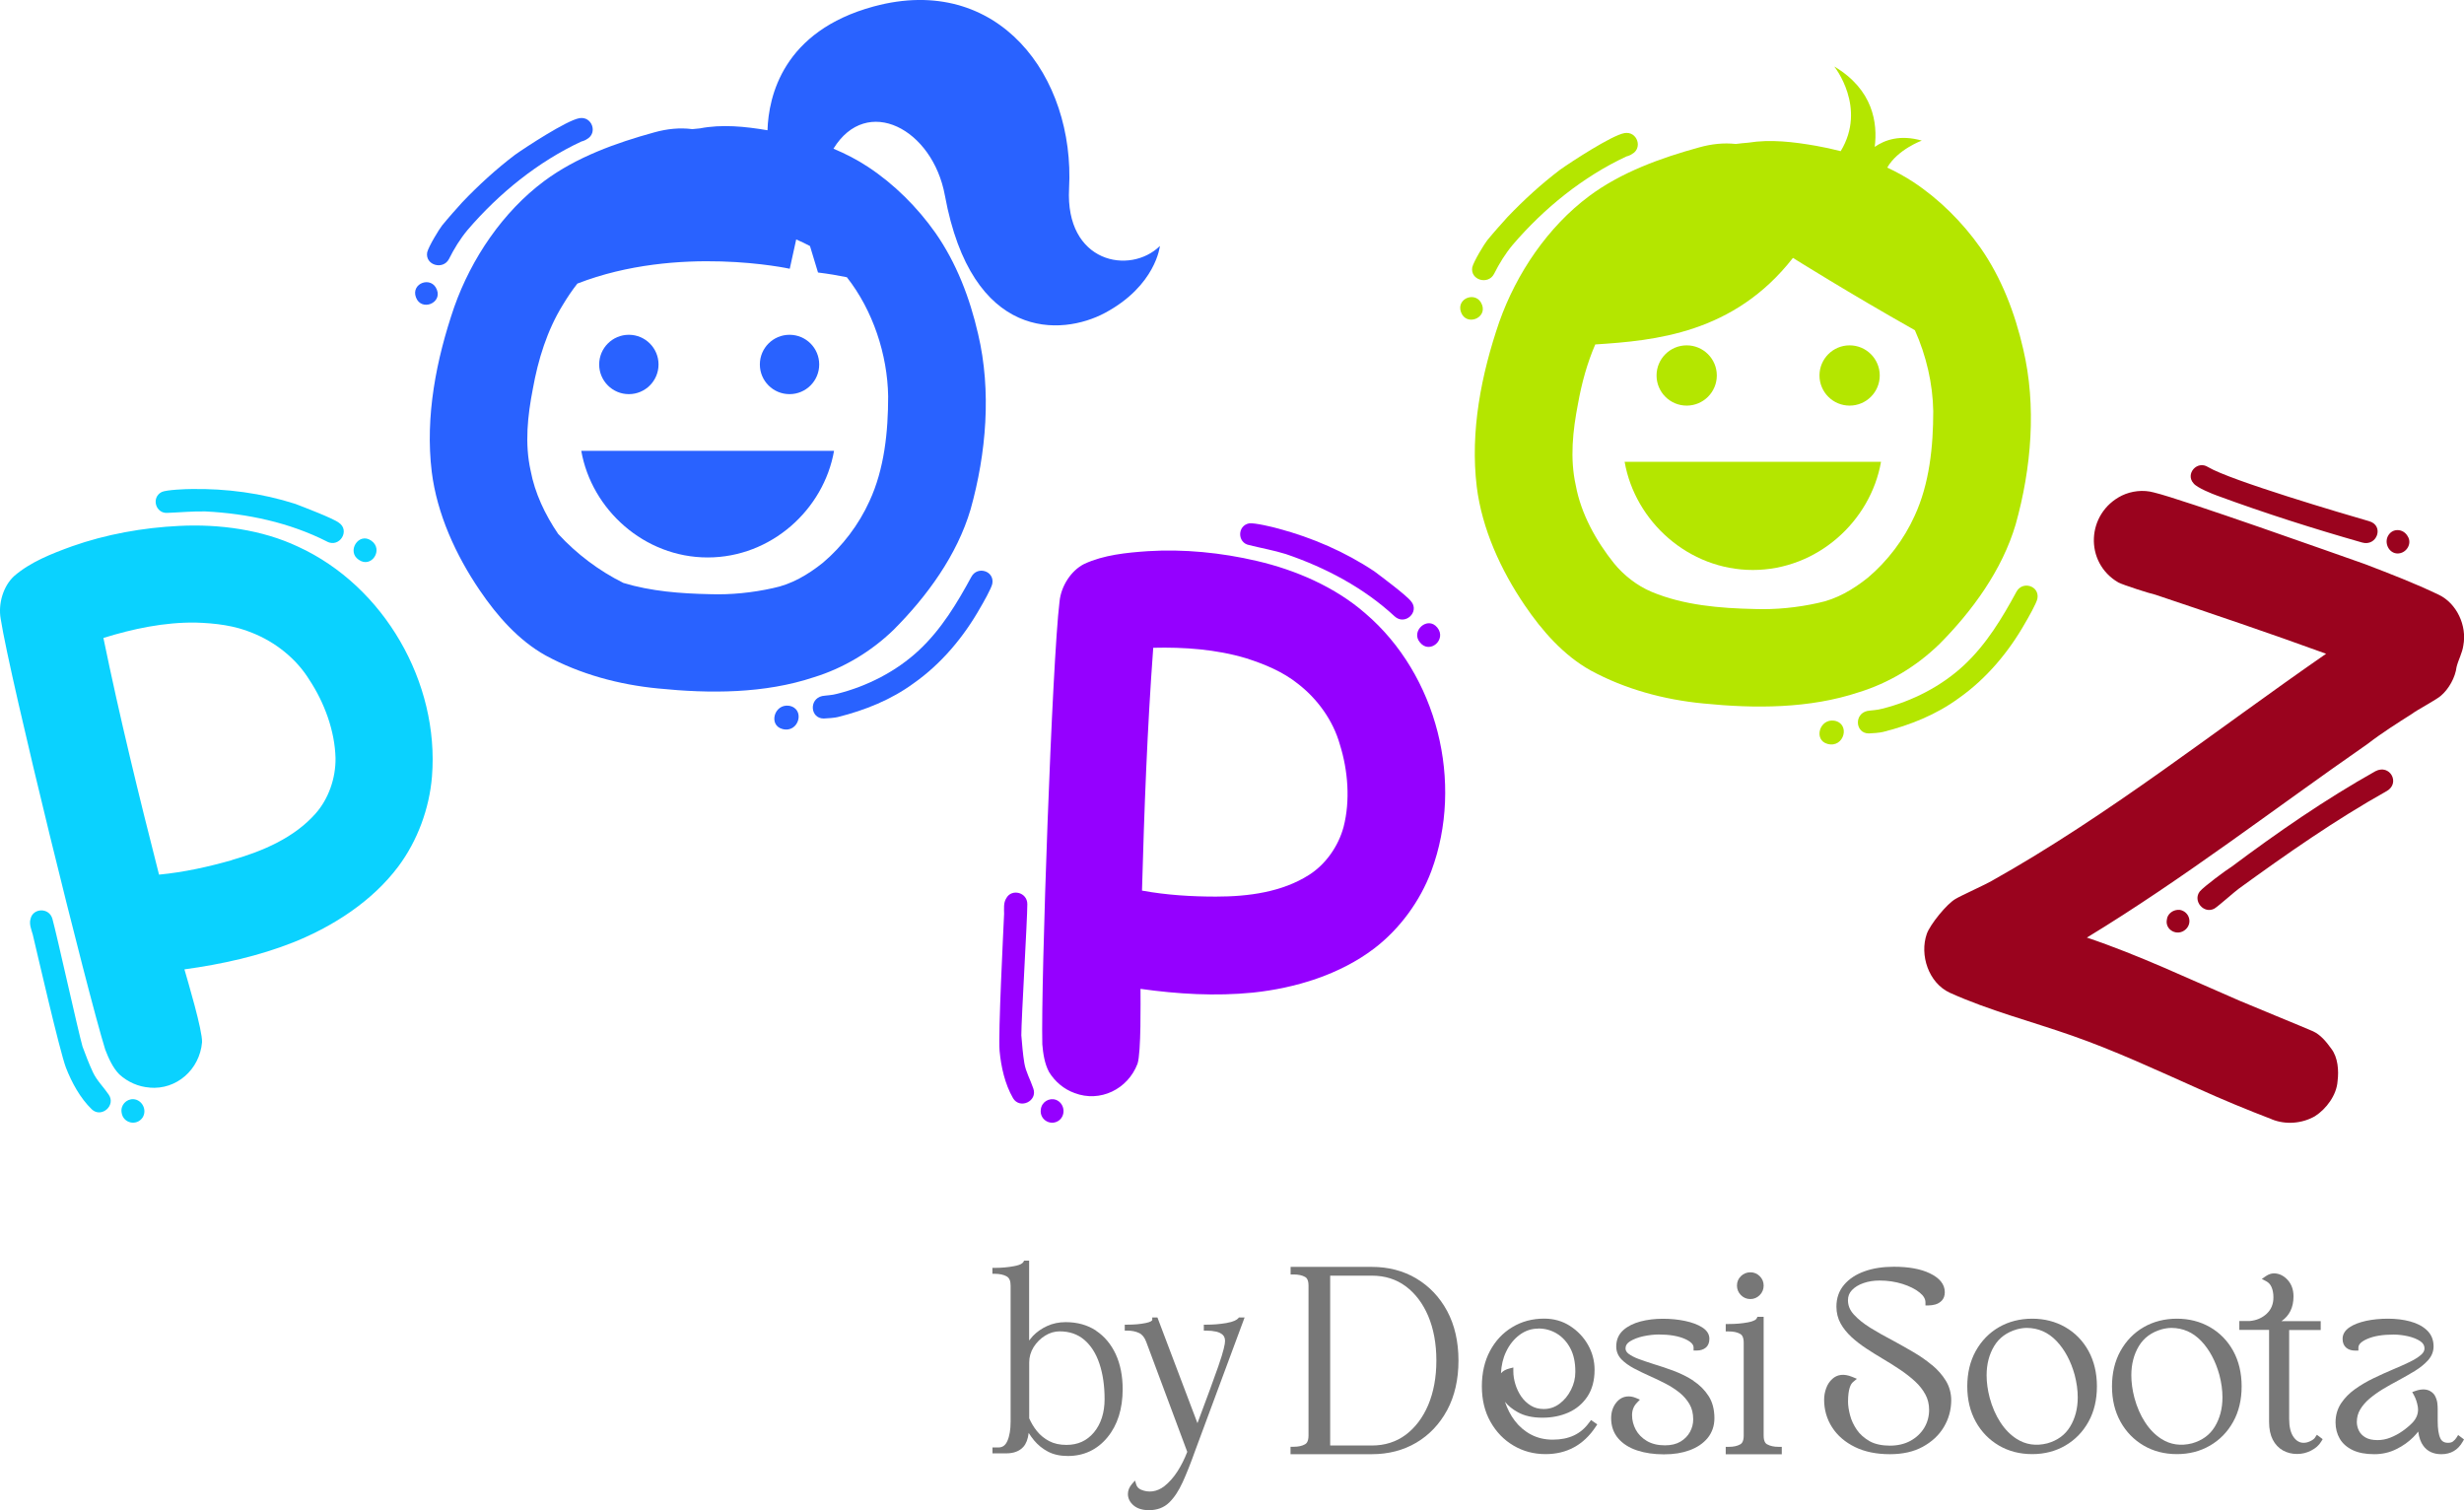 <svg viewBox="0 0 328.78 201.49" xmlns="http://www.w3.org/2000/svg" id="uuid-1798c794-c115-41d6-a58c-ff42ebd4463f"><defs><style>.uuid-c1271046-458a-4a47-96b5-4cacc2390621{fill:#9a031e;}.uuid-c1271046-458a-4a47-96b5-4cacc2390621,.uuid-7bd55441-a998-49ec-bec6-b5b332fd41b6,.uuid-d71fcf13-ae9b-4664-903e-ea39a8375007,.uuid-a0b7a954-0b47-41fd-bb24-8d5ce725a86a,.uuid-5397fe71-b499-4231-aa61-49c722c3e676,.uuid-1e64dd82-8c93-4945-aa59-1a12f796b96d,.uuid-76d92dc1-3cb8-4e14-b775-152d02da4e23{stroke-width:0px;}.uuid-7bd55441-a998-49ec-bec6-b5b332fd41b6{fill:#2962ff;}.uuid-d71fcf13-ae9b-4664-903e-ea39a8375007{fill:#9500ff;}.uuid-a0b7a954-0b47-41fd-bb24-8d5ce725a86a{fill:none;}.uuid-5397fe71-b499-4231-aa61-49c722c3e676{fill:#b4e600;}.uuid-1e64dd82-8c93-4945-aa59-1a12f796b96d{fill:#0ad2ff;}.uuid-76d92dc1-3cb8-4e14-b775-152d02da4e23{fill:#777;}</style></defs><g id="uuid-ab36806d-7f83-4ac2-9558-586fda777a60"><path d="M188.98,170.58c-1.73-1.02-3.72-1.54-5.91-1.54h-10.86v1.01h.41c.63,0,1.14.11,1.52.33.11.06.46.26.46,1.15v20.02c0,.89-.35,1.09-.47,1.16-.38.22-.89.33-1.52.33h-.41v.99h10.86c2.19,0,4.18-.51,5.91-1.53,1.73-1.02,3.12-2.48,4.13-4.35,1-1.86,1.51-4.09,1.51-6.61s-.51-4.75-1.51-6.61c-1-1.86-2.39-3.32-4.13-4.35ZM177.49,170.21h5.58c1.71,0,3.22.47,4.49,1.41,1.28.95,2.29,2.28,3.01,3.97.72,1.71,1.09,3.7,1.09,5.94s-.37,4.23-1.09,5.94c-.72,1.69-1.73,3.02-3.01,3.98-1.27.94-2.78,1.42-4.49,1.42h-5.58v-22.65Z" class="uuid-76d92dc1-3cb8-4e14-b775-152d02da4e23"></path><path d="M212.05,189.8c-1.1,1.54-2.69,2.29-4.86,2.29-1.08,0-2.05-.23-2.9-.68-.85-.45-1.58-1.07-2.17-1.85-.56-.73-.99-1.58-1.31-2.52.44.54,1.01,1,1.72,1.39.88.49,1.98.73,3.27.73s2.44-.23,3.48-.69c1.06-.47,1.91-1.19,2.54-2.14.63-.95.95-2.15.95-3.56,0-1.19-.3-2.32-.89-3.35-.59-1.03-1.4-1.87-2.4-2.51-1.01-.65-2.17-.97-3.44-.97-1.57,0-3,.38-4.25,1.14-1.26.75-2.26,1.83-2.98,3.18-.72,1.35-1.08,2.94-1.08,4.72s.38,3.36,1.14,4.71c.76,1.36,1.79,2.43,3.08,3.19,1.28.76,2.72,1.14,4.28,1.14,2.83,0,5.08-1.22,6.68-3.64l.22-.33-.83-.58-.24.33ZM205.28,177.26c.89,0,1.72.23,2.46.68.74.45,1.34,1.11,1.79,1.95.45.85.67,1.89.67,3.07v.13c0,.8-.19,1.59-.57,2.34-.38.76-.89,1.39-1.54,1.87-.63.47-1.32.7-2.11.7-.66,0-1.22-.15-1.71-.45-.51-.31-.94-.72-1.28-1.21-.35-.51-.61-1.06-.79-1.65-.18-.59-.27-1.17-.27-1.71v-.52l-.51.13c-.49.12-.88.34-1.14.64.05-1.05.27-2.01.68-2.86.45-.96,1.07-1.72,1.83-2.28.76-.55,1.57-.82,2.48-.82Z" class="uuid-76d92dc1-3cb8-4e14-b775-152d02da4e23"></path><path d="M225.97,184.23c-.79-.51-1.66-.95-2.59-1.3-.91-.34-1.82-.65-2.69-.91-.74-.23-1.42-.47-2.03-.69-.58-.21-1.04-.46-1.37-.71-.27-.21-.39-.44-.39-.71,0-.38.19-.68.6-.94.49-.3,1.09-.53,1.79-.68.72-.15,1.42-.23,2.05-.23,1.43,0,2.6.2,3.48.59.77.34,1.16.73,1.16,1.14v.41h.41c.5,0,.91-.13,1.21-.38.33-.27.49-.67.49-1.19,0-.61-.33-1.13-.99-1.54-.57-.36-1.33-.64-2.26-.84-.91-.19-1.91-.29-2.97-.29s-2.06.12-2.97.36c-.94.25-1.72.64-2.3,1.16-.62.56-.94,1.29-.94,2.18,0,.66.24,1.24.7,1.72.42.43.97.83,1.64,1.19.64.34,1.34.68,2.08,1.01.73.32,1.45.67,2.15,1.03.68.35,1.31.76,1.88,1.21.54.44.99.96,1.33,1.54.33.57.49,1.25.49,2.03,0,.58-.14,1.14-.43,1.67-.28.52-.71.96-1.26,1.29-.55.33-1.25.5-2.08.5-.95,0-1.76-.2-2.41-.58-.65-.39-1.15-.89-1.48-1.5-.33-.62-.5-1.27-.5-1.94s.21-1.2.64-1.65l.41-.43-.55-.23c-.32-.13-.64-.2-.95-.2-.68,0-1.25.29-1.7.88-.42.55-.64,1.23-.64,2.03,0,1.06.32,1.97.95,2.7.61.71,1.46,1.25,2.52,1.6,1.03.34,2.23.52,3.57.52s2.42-.18,3.41-.54c1.02-.37,1.83-.92,2.42-1.63.6-.74.91-1.63.91-2.65,0-1.16-.26-2.17-.79-2.98-.51-.79-1.18-1.46-1.99-1.99Z" class="uuid-76d92dc1-3cb8-4e14-b775-152d02da4e23"></path><path d="M233.56,173.33c.48,0,.9-.18,1.25-.53.35-.35.52-.78.52-1.27s-.18-.92-.53-1.26c-.35-.34-.77-.51-1.24-.51s-.91.17-1.26.51c-.35.34-.53.77-.53,1.26s.18.92.52,1.27c.35.35.77.53,1.26.53Z" class="uuid-76d92dc1-3cb8-4e14-b775-152d02da4e23"></path><path d="M235.8,192.72c-.12-.07-.47-.27-.47-1.16v-15.86h-.83l-.11.23c-.05.1-.26.34-1.17.51-.78.15-1.63.22-2.54.22h-.41v.99h.41c.63,0,1.14.11,1.52.33.11.07.47.27.47,1.16v12.42c0,.89-.35,1.09-.47,1.16-.38.22-.89.33-1.52.33h-.41v.99h7.48v-.99h-.41c-.63,0-1.14-.11-1.53-.33Z" class="uuid-76d92dc1-3cb8-4e14-b775-152d02da4e23"></path><path d="M257.79,182.14c-.74-.62-1.57-1.2-2.48-1.73-.88-.52-1.8-1.03-2.73-1.54-1.07-.55-2.08-1.13-3.01-1.7-.9-.56-1.65-1.16-2.21-1.78-.53-.58-.78-1.2-.78-1.91,0-.52.17-.96.53-1.34.38-.4.9-.72,1.54-.94.66-.23,1.38-.34,2.15-.34,1.07,0,2.09.15,3.05.45.94.3,1.71.68,2.29,1.15.52.42.78.85.78,1.31v.41h.41c.28,0,.58-.04.88-.12.34-.09.63-.26.88-.51.27-.28.41-.66.41-1.14,0-1.03-.67-1.88-1.99-2.51-1.22-.59-2.83-.88-4.8-.88-1.47,0-2.79.2-3.92.61-1.16.41-2.07,1.02-2.73,1.8-.68.8-1.02,1.78-1.02,2.91,0,.82.19,1.58.56,2.25.36.65.85,1.25,1.45,1.81.58.53,1.25,1.05,1.98,1.53.71.47,1.47.94,2.26,1.41.77.45,1.53.93,2.27,1.43.73.49,1.39,1.01,1.98,1.55.57.53,1.03,1.11,1.37,1.74.33.6.5,1.3.5,2.05,0,.87-.22,1.68-.65,2.4-.44.72-1.05,1.3-1.83,1.73-.78.43-1.71.65-2.76.65s-2.01-.2-2.71-.6c-.71-.41-1.29-.92-1.7-1.52-.42-.62-.73-1.27-.9-1.94-.18-.68-.27-1.29-.27-1.8,0-1.71.36-2.37.66-2.62l.52-.44-.63-.26c-1.12-.46-2-.31-2.64.27-.37.33-.65.75-.83,1.26-.18.49-.27,1-.27,1.51,0,1.36.36,2.6,1.07,3.7.71,1.1,1.73,1.98,3.04,2.62,1.3.64,2.87.96,4.67.96,1.71,0,3.18-.33,4.38-.99,1.21-.66,2.15-1.53,2.8-2.61.65-1.08.99-2.28,1-3.57,0-.96-.24-1.84-.71-2.62-.46-.75-1.07-1.46-1.83-2.09Z" class="uuid-76d92dc1-3cb8-4e14-b775-152d02da4e23"></path><path d="M275.58,177.08c-1.3-.75-2.79-1.13-4.42-1.13s-3.13.38-4.43,1.13c-1.3.75-2.34,1.82-3.1,3.18-.75,1.35-1.13,2.94-1.13,4.72s.38,3.35,1.13,4.71c.75,1.36,1.8,2.43,3.1,3.19,1.3.76,2.79,1.14,4.43,1.14s3.12-.38,4.42-1.14c1.31-.76,2.35-1.83,3.1-3.19.75-1.35,1.12-2.94,1.12-4.71s-.38-3.37-1.12-4.72c-.75-1.36-1.79-2.43-3.1-3.18ZM266.92,189.78c-.62-.95-1.1-2.05-1.43-3.28-.27-1.03-.41-2.04-.41-3,0-1.48.34-2.79,1.01-3.9.67-1.1,1.66-1.83,3.03-2.23.45-.12.9-.19,1.33-.19,1.55.02,2.84.59,3.94,1.73,1.11,1.16,1.93,2.69,2.44,4.54.27,1.03.41,2.04.41,3,0,1.48-.34,2.79-1.02,3.91-.67,1.1-1.67,1.83-3.03,2.22-1.53.39-2.91.17-4.1-.59-.83-.53-1.56-1.27-2.16-2.2Z" class="uuid-76d92dc1-3cb8-4e14-b775-152d02da4e23"></path><path d="M294.89,177.08c-1.3-.75-2.79-1.13-4.42-1.13s-3.13.38-4.43,1.13c-1.3.75-2.34,1.82-3.1,3.18-.75,1.35-1.13,2.94-1.13,4.72s.38,3.35,1.13,4.71c.75,1.36,1.8,2.43,3.1,3.19,1.3.76,2.79,1.14,4.43,1.14s3.12-.38,4.42-1.14c1.31-.76,2.35-1.83,3.1-3.19.75-1.35,1.12-2.94,1.12-4.71s-.38-3.37-1.12-4.72c-.75-1.36-1.79-2.43-3.1-3.18ZM286.23,189.78c-.62-.95-1.1-2.05-1.43-3.28-.27-1.03-.41-2.04-.41-3,0-1.48.34-2.79,1.01-3.9.67-1.1,1.66-1.83,3.03-2.23.45-.12.9-.19,1.33-.19,1.55.02,2.84.59,3.94,1.73,1.11,1.16,1.93,2.69,2.44,4.54.27,1.03.41,2.04.41,3,0,1.48-.34,2.79-1.02,3.91-.67,1.1-1.67,1.83-3.03,2.22-1.53.39-2.91.17-4.1-.59-.83-.53-1.56-1.27-2.16-2.2Z" class="uuid-76d92dc1-3cb8-4e14-b775-152d02da4e23"></path><path d="M328,191.47l-.24.38c-.11.17-.26.33-.45.48-.15.12-.38.18-.66.18-.5,0-.83-.19-1.02-.59-.24-.49-.36-1.27-.36-2.32v-1.57c0-.31-.02-.62-.06-.9-.05-.32-.16-.63-.33-.94-.14-.23-.34-.42-.6-.57-.48-.28-1.15-.32-1.95-.04l-.46.16.24.43c.24.44.41.95.51,1.54.02.11.03.23.03.35,0,.65-.24,1.22-.72,1.74-.39.41-.85.79-1.36,1.15-.5.35-1.05.65-1.62.87-.55.22-1.13.33-1.71.33-.67,0-1.22-.12-1.62-.36-.4-.24-.68-.53-.86-.89-.18-.37-.28-.76-.28-1.16,0-.63.15-1.17.45-1.68.31-.52.73-1,1.24-1.44.54-.45,1.14-.88,1.78-1.27.65-.39,1.34-.78,2.04-1.15.79-.42,1.54-.86,2.24-1.28.71-.44,1.3-.92,1.75-1.42.49-.55.74-1.17.74-1.85,0-.88-.3-1.61-.9-2.17-.56-.53-1.31-.92-2.24-1.17-.89-.24-1.88-.36-2.94-.36s-2.05.1-2.93.29c-.9.2-1.64.48-2.19.85-.63.42-.94.94-.94,1.55,0,.52.17.92.49,1.19.3.25.71.38,1.21.38h.41v-.41c0-.42.4-.81,1.18-1.15.89-.39,2.07-.58,3.51-.58.64,0,1.3.08,1.96.23.64.15,1.19.37,1.63.67.37.26.54.56.54.95,0,.3-.15.59-.47.86-.38.33-.9.65-1.54.96-.67.32-1.42.66-2.24,1-.83.35-1.69.74-2.56,1.16-.88.42-1.7.91-2.45,1.44-.77.55-1.4,1.19-1.87,1.9-.49.74-.74,1.6-.74,2.55,0,.8.19,1.53.56,2.17.38.65.96,1.16,1.74,1.53.76.36,1.72.54,2.87.54,1.04,0,2.03-.22,2.93-.67.89-.43,1.65-.98,2.28-1.61.24-.25.46-.49.65-.74.11.81.34,1.44.69,1.91.54.74,1.35,1.11,2.4,1.11,1.26,0,2.22-.56,2.84-1.66l.18-.31-.78-.59Z" class="uuid-76d92dc1-3cb8-4e14-b775-152d02da4e23"></path><path d="M308.91,191.81c-.12.17-.32.33-.62.47-.3.15-.6.23-.91.23-.53,0-.97-.25-1.34-.77-.39-.55-.59-1.36-.59-2.41v-11.87h4.21v-1.18h-5.24c1.06-.72,1.61-1.83,1.61-3.3,0-.89-.26-1.62-.77-2.19-.52-.57-1.12-.87-1.81-.89-.37,0-.74.12-1.09.36l-.56.38.6.32c.32.17.55.43.7.78.17.39.25.85.25,1.36,0,.9-.29,1.61-.89,2.18-.62.58-1.38.9-2.28.98h-1.38v1.18h3.97v12.28c0,.95.17,1.75.49,2.37.33.64.79,1.12,1.36,1.44.56.31,1.19.47,1.88.47s1.28-.15,1.87-.45c.6-.3,1.06-.71,1.36-1.21l.19-.32-.77-.58-.24.35Z" class="uuid-76d92dc1-3cb8-4e14-b775-152d02da4e23"></path><path d="M146.25,177.54c-1.14-.75-2.5-1.13-4.05-1.13-.89,0-1.73.17-2.48.52-.75.34-1.38.79-1.9,1.33-.18.2-.35.4-.5.6v-10.66h-.67l-.09.17c-.07.14-.32.4-1.25.57-.78.15-1.65.23-2.58.23h-.31v.79h.31c.66,0,1.2.12,1.6.35.35.2.52.6.52,1.23v18.14c0,1.08-.15,1.96-.44,2.6-.26.58-.64.85-1.18.85h-.8v.79h1.82c1.01,0,1.78-.29,2.3-.87.37-.41.61-1.02.71-1.86.22.35.46.68.72,1,.51.61,1.13,1.12,1.86,1.5.74.39,1.63.58,2.65.58,2.14,0,3.92-.84,5.28-2.49,1.35-1.64,2.03-3.8,2.03-6.43,0-1.75-.31-3.32-.92-4.65-.62-1.34-1.51-2.4-2.64-3.15ZM137.33,181.79c0-.73.2-1.42.59-2.05.4-.63.92-1.15,1.54-1.53.61-.38,1.27-.57,1.93-.57,1.31,0,2.41.38,3.29,1.13.89.76,1.57,1.83,2.02,3.18.46,1.37.69,2.96.69,4.74s-.48,3.3-1.42,4.43c-.95,1.13-2.15,1.67-3.68,1.67-.89,0-1.66-.17-2.3-.51-.65-.34-1.19-.79-1.63-1.33-.43-.54-.77-1.11-1.03-1.71v-7.44Z" class="uuid-76d92dc1-3cb8-4e14-b775-152d02da4e23"></path><path d="M165.31,175.79l-.09.11c-.17.19-.58.46-1.59.63-.86.15-1.77.22-2.69.22h-.31v.79h.31c.5,0,.96.05,1.36.14.37.09.66.24.87.44.19.19.29.46.29.82s-.16,1.24-.9,3.37c-.57,1.63-1.5,4.17-2.78,7.58l-5.34-14.1h-.69v.31c0,.12-.23.3-.88.43-.72.15-1.56.22-2.48.22h-.31v.79h.31c.62,0,1.16.11,1.6.32.41.19.73.59.95,1.17l5.48,14.69h0c-.37.96-.81,1.83-1.31,2.61-.53.82-1.13,1.49-1.76,1.98-1,.77-2.11.88-3.09.46-.34-.15-.55-.37-.65-.69l-.16-.53-.37.41c-.39.44-.58.9-.58,1.38,0,.57.25,1.09.75,1.52.49.42,1.18.64,2.06.64,1.09,0,2-.34,2.7-1.02.67-.65,1.27-1.56,1.8-2.72.51-1.13,1.06-2.49,1.61-4.05l6.65-17.92h-.77Z" class="uuid-76d92dc1-3cb8-4e14-b775-152d02da4e23"></path><path d="M12.26,148.03c-1.58-1.53-2.69-3.6-3.46-5.57-.85-2.25-3.87-15.43-4.43-17.77-.19-.67-.51-1.42-.29-2.1.32-1.44,2.47-1.54,2.91,0,.57,2.02,3.42,14.94,4.02,17.05.42,1.13.88,2.35,1.4,3.45.52,1.1,1.37,1.9,2.08,2.94,1.04,1.47-.97,3.19-2.24,1.99ZM16.23,148.46c-.18-.99.62-1.84,1.57-1.8,1.17.08,1.87,1.45,1.22,2.46-.81,1.17-2.6.74-2.79-.66ZM19.96,145.11c-1.48-.1-2.91-.73-4.04-1.76-.88-.89-1.45-2.19-1.88-3.31C11.61,132.2,1.35,90.62.09,82.56c-.35-1.98.32-4.35,1.81-5.71,2.17-1.87,4.98-2.97,7.71-3.96,4.53-1.6,9.48-2.49,14.3-2.72,5.33-.27,11.06.5,15.86,2.77,11.48,5.26,18.88,18.13,17.87,30.68-.35,4.26-1.93,8.56-4.49,11.99-3.47,4.63-8.65,7.97-13.97,10.11-4.67,1.85-9.56,2.93-14.57,3.62.44,1.54,2.42,8.15,2.35,9.73-.32,3.63-3.39,6.37-7.01,6.05ZM30.97,114.74c4.14-1.18,8.3-2.98,11.13-6.18,1.73-1.95,2.71-4.72,2.67-7.41-.09-3.61-1.47-7.38-3.49-10.44-1.74-2.83-4.55-5.05-7.6-6.26-2.36-.99-4.94-1.3-7.57-1.38-4.18-.06-8.39.83-12.31,2.05,2.18,10.61,4.75,21.11,7.42,31.58,3.34-.32,6.57-1.04,9.74-1.94ZM43.64,72.26c-4.98-2.53-10.63-3.74-16.22-4.02-1.68-.04-3.39.13-5.04.19-1.62.15-2.25-2.06-.79-2.79.65-.29,3.21-.39,3.94-.39,4.66-.08,9.41.55,13.87,1.98.93.36,5.01,1.9,5.81,2.51,1.54,1.02.13,3.39-1.57,2.53ZM47.87,74.69c-1.66-1.09-.02-3.74,1.67-2.55,1.69,1.18.02,3.74-1.67,2.55Z" class="uuid-1e64dd82-8c93-4945-aa59-1a12f796b96d"></path><path d="M135.18,146.54c-1.1-1.9-1.6-4.2-1.8-6.3-.2-2.4.5-15.9.6-18.3,0-.7-.1-1.5.3-2.1.7-1.3,2.8-.8,2.8.8,0,2.1-.8,15.3-.8,17.5.1,1.2.2,2.5.4,3.7.2,1.2.8,2.2,1.2,3.4.6,1.7-1.8,2.8-2.7,1.3ZM138.88,148.04c.1-1,1.1-1.6,2-1.3,1.1.4,1.4,1.9.5,2.7-1.1.9-2.7,0-2.5-1.4ZM143.38,145.84c-1.4-.5-2.6-1.5-3.4-2.8-.6-1.1-.8-2.5-.9-3.7-.2-8.2,1.3-51,2.3-59.1.2-2,1.5-4.1,3.3-5,2.6-1.2,5.6-1.5,8.5-1.7,4.8-.3,9.8.2,14.5,1.3,5.2,1.2,10.5,3.5,14.5,7,9.6,8.2,13.2,22.6,8.8,34.4-1.5,4-4.2,7.7-7.6,10.3-4.6,3.5-10.5,5.3-16.2,5.9-5,.5-10,.2-15-.5,0,1.6.1,8.5-.4,10-1.3,3.4-5,5.2-8.4,3.9ZM162.28,119.63c4.3,0,8.8-.6,12.4-2.9,2.2-1.4,3.9-3.8,4.6-6.4.9-3.5.6-7.5-.5-11-.9-3.2-3-6.1-5.6-8.1-2-1.6-4.4-2.6-6.9-3.4-4-1.2-8.3-1.5-12.4-1.4-.8,10.8-1.2,21.6-1.5,32.4,3.3.6,6.6.8,9.9.8ZM186.08,82.23c-4.1-3.8-9.2-6.5-14.5-8.3-1.6-.5-3.3-.8-4.9-1.2-1.6-.3-1.6-2.6,0-2.9.7-.1,3.2.5,3.9.7,4.5,1.2,8.9,3.1,12.8,5.7.8.6,4.3,3.2,4.9,4,1.2,1.4-.8,3.3-2.2,2ZM189.48,85.73c-1.3-1.5,1-3.6,2.3-2,1.3,1.6-1,3.6-2.3,2Z" class="uuid-d71fcf13-ae9b-4664-903e-ea39a8375007"></path><path d="M303.11,149.33c-3.27-1.25-6.6-2.63-9.8-4.08-5.59-2.49-11.05-5.04-16.81-7.06-5.47-1.92-11.11-3.37-16.33-5.73-2.83-1.31-4.06-5.03-3.07-7.86.43-1.23,2.69-4.04,3.87-4.68.54-.34,4.21-2.02,4.75-2.36,15.7-8.8,29.82-20.06,44.66-30.33-7.52-2.74-15.19-5.33-22.78-7.88-.79-.17-4.22-1.27-4.94-1.63-4.58-2.67-4.28-9.24.47-11.6,1.27-.61,2.83-.81,4.28-.41,3.81.91,24.45,8.26,28.13,9.55,3.36,1.29,6.63,2.54,9.9,4.11,2.35,1.14,3.76,4.08,3.25,6.76-.14,1.01-.66,1.89-.9,2.86-.18,1.42-1.03,2.93-2.08,3.83-.48.47-3.35,2-3.8,2.38-2.04,1.3-4.09,2.59-5.98,4.05-12.47,8.66-24.54,17.99-37.47,25.85,6.92,2.32,13.64,5.53,20.36,8.42,1.19.52,8.61,3.55,9.81,4.08,1,.46,1.75,1.36,2.46,2.35.87,1.15,1,2.89.82,4.31-.12,1.86-1.51,3.71-3.01,4.67-1.72.99-3.91,1.17-5.76.42ZM295.84,66.13c-.57-.2-2.7-1.05-3.14-1.63-1.15-1.25.46-3.12,1.93-2.18,2.98,1.79,18.15,6.26,21.52,7.23,2.02.6,1.02,3.43-.99,2.83-6.45-1.84-12.94-3.9-19.32-6.25ZM289.13,122.7c.08-.82.91-1.38,1.73-1.3,1.29.24,1.71,1.77.78,2.61-1.09.99-2.78.08-2.51-1.3ZM293.52,118.95c.55-.66,3.56-2.89,4.23-3.29,6.18-4.62,12.48-8.98,19.21-12.76,1.94-1.01,3.36,1.6,1.51,2.65-6.86,3.85-13.32,8.36-19.72,13.01-.42.28-2.72,2.33-3.27,2.67-1.43.77-2.92-1.03-1.96-2.28ZM318.65,71.49c.59-1.07,2.04-.98,2.62.07.62.96-.16,2.27-1.33,2.29-1.17.01-1.84-1.39-1.29-2.36Z" class="uuid-c1271046-458a-4a47-96b5-4cacc2390621"></path><path d="M129.61,76.97c-1.9,3.5-4,7-7,9.8-3,2.8-6.9,4.8-10.9,5.8-.7.2-1.4.2-2,.3-1.8.4-1.6,3,.2,3,.3,0,1.6-.1,1.9-.2,3.6-.9,7.1-2.3,10.1-4.5,3.7-2.6,6.7-6.2,8.9-10.1.3-.5,1.5-2.6,1.6-3.2.3-1.7-2-2.4-2.8-.9Z" class="uuid-7bd55441-a998-49ec-bec6-b5b332fd41b6"></path><path d="M58.3,38.67c-.7-1.9-3.5-.9-2.8,1,.7,1.9,3.5.8,2.8-1Z" class="uuid-7bd55441-a998-49ec-bec6-b5b332fd41b6"></path><path d="M59.9,34.57c.7-1.4,1.5-2.7,2.5-3.9,4.2-4.9,9.4-9.1,15.2-11.8.1,0,.6-.2.7-.3,1.5-.8.7-3.1-1-2.8-1.7.3-7.2,3.9-8.6,4.9-2.5,1.9-4.8,4-7,6.3-.9,1-1.8,2-2.7,3.1-.4.5-1.8,2.8-2,3.6-.3,1.7,2.1,2.4,2.9.9Z" class="uuid-7bd55441-a998-49ec-bec6-b5b332fd41b6"></path><path d="M105.3,94.17c-2-.3-2.8,2.6-.9,3.1,2.2.6,3.1-2.7.9-3.1Z" class="uuid-7bd55441-a998-49ec-bec6-b5b332fd41b6"></path><path d="M142.65,25.15c.81-14.93-9.44-28.79-26.06-24.29-12.13,3.29-14.04,12.01-14.18,16.52-3.01-.51-6.08-.82-9.02-.25-.34.03-.68.06-1.01.1-1.69-.22-3.38-.04-5.07.43-5.1,1.4-10.4,3.3-14.7,6.5-5.5,4.1-9.7,10.3-12,16.8-2.4,7-3.9,14.6-3,22,.7,5.6,3.2,11.1,6.4,15.8,2.3,3.4,5.2,6.7,8.8,8.7,4.6,2.5,9.8,3.9,15,4.4,6.9.7,14.2.7,20.8-1.5,3.9-1.2,7.6-3.4,10.6-6.3,4.5-4.5,8.5-10,10.3-16.1,2.1-7.5,2.8-15.8,1-23.4-1.1-4.8-2.9-9.5-5.7-13.5-2.4-3.4-5.5-6.5-9-8.8-1.44-.95-2.99-1.75-4.6-2.42,4.46-7.27,13.24-2.64,14.87,6.24,3.58,19.48,15.56,18.77,21.36,15.67,6.8-3.64,7.33-8.93,7.33-8.93-3.98,3.9-12.66,2.28-12.12-7.68ZM108.08,32.83l1.07,3.53c1.4.17,2.67.39,3.85.63,3.47,4.41,5.42,10.31,5.51,15.89,0,4.7-.5,9.7-2.5,14-1.4,3.1-3.6,6-6.2,8.2-2,1.6-4.2,2.9-6.7,3.4-2.7.6-5.6.9-8.4.8-3.89-.08-7.84-.38-11.53-1.5-3.29-1.64-6.24-3.87-8.71-6.55-1.74-2.56-3.11-5.44-3.67-8.45-.8-3.6-.4-7.3.3-10.9.7-3.9,1.9-7.8,4-11.2.59-.98,1.23-1.94,1.94-2.84,13.47-5.24,28.34-1.98,28.34-1.98l.86-3.91c.63.27,1.25.56,1.84.88Z" class="uuid-7bd55441-a998-49ec-bec6-b5b332fd41b6"></path><path d="M94.43,74.38c8.47,0,15.49-6.39,16.86-14.23h-33.73c1.37,7.83,8.4,14.23,16.86,14.23Z" class="uuid-7bd55441-a998-49ec-bec6-b5b332fd41b6"></path><path d="M101.39,48.63c0,2.19,1.77,3.96,3.96,3.96s3.96-1.77,3.96-3.96-1.77-3.96-3.96-3.96-3.96,1.77-3.96,3.96Z" class="uuid-7bd55441-a998-49ec-bec6-b5b332fd41b6"></path><circle r="3.96" cy="48.63" cx="83.91" class="uuid-7bd55441-a998-49ec-bec6-b5b332fd41b6"></circle><path d="M246.8,46.09c2.22,0,4.02,1.8,4.02,4.02s-1.8,4.02-4.02,4.02-4.02-1.8-4.02-4.02,1.8-4.02,4.02-4.02ZM225.06,46.09c2.22,0,4.02,1.8,4.02,4.02s-1.8,4.02-4.02,4.02-4.02-1.8-4.02-4.02,1.8-4.02,4.02-4.02Z" class="uuid-a0b7a954-0b47-41fd-bb24-8d5ce725a86a"></path><path d="M197.75,40.66c-.7-1.9-3.5-.9-2.8,1,.7,1.9,3.5.8,2.8-1Z" class="uuid-5397fe71-b499-4231-aa61-49c722c3e676"></path><path d="M199.35,36.56c.7-1.4,1.5-2.7,2.5-3.9,4.2-4.9,9.4-9.1,15.2-11.8.1,0,.6-.2.7-.3,1.5-.8.7-3.1-1-2.8-1.7.3-7.2,3.9-8.6,4.9-2.5,1.9-4.8,4-7,6.3-.9,1-1.8,2-2.7,3.1-.4.5-1.8,2.8-2,3.6-.3,1.7,2.1,2.4,2.9.9Z" class="uuid-5397fe71-b499-4231-aa61-49c722c3e676"></path><path d="M269.06,78.96c-1.9,3.5-4,7-7,9.8-3,2.8-6.9,4.8-10.9,5.8-.7.2-1.4.2-2,.3-1.8.4-1.6,3,.2,3,.3,0,1.6-.1,1.9-.2,3.6-.9,7.1-2.3,10.1-4.5,3.7-2.6,6.7-6.2,8.9-10.1.3-.5,1.5-2.6,1.6-3.2.3-1.7-2-2.4-2.8-.9Z" class="uuid-5397fe71-b499-4231-aa61-49c722c3e676"></path><path d="M244.76,96.16c-2-.3-2.8,2.6-.9,3.1,2.2.6,3.1-2.7.9-3.1Z" class="uuid-5397fe71-b499-4231-aa61-49c722c3e676"></path><path d="M258.66,86.06c4.5-4.5,8.5-10,10.3-16.1,2.1-7.5,2.8-15.8,1-23.4-1.1-4.8-2.9-9.5-5.7-13.5-2.4-3.4-5.5-6.5-9-8.8-1.09-.71-2.24-1.34-3.44-1.9,1.4-2.43,4.61-3.6,4.61-3.6-2.86-.82-4.92-.11-6.28.84.4-3.16-.19-7.63-5.4-10.73,0,0,4.4,5.47.86,11.3-1.09-.28-2.18-.52-3.26-.71-3.02-.53-6.12-.9-9.08-.42-.56.04-1.11.1-1.66.17-1.62-.18-3.24,0-4.86.45-5.1,1.4-10.4,3.3-14.7,6.5-5.5,4.1-9.7,10.3-12,16.8-2.4,7-3.9,14.6-3,22,.7,5.6,3.2,11.1,6.4,15.8,2.3,3.4,5.2,6.7,8.8,8.7,4.6,2.5,9.8,3.9,15,4.4,6.9.7,14.2.7,20.8-1.5,3.9-1.2,7.6-3.4,10.6-6.3ZM239.24,34.41s7.4,4.65,16.27,9.65c1.53,3.41,2.39,7.17,2.45,10.8,0,4.7-.5,9.7-2.5,14-1.4,3.1-3.6,6-6.2,8.2-2,1.6-4.2,2.9-6.7,3.4-2.7.6-5.6.9-8.4.8-4.7-.1-9.5-.5-13.8-2.3-1.9-.8-3.7-2.2-5-3.8-2.4-3-4.4-6.6-5.1-10.4-.8-3.6-.4-7.3.3-10.9.48-2.69,1.21-5.38,2.3-7.9,7.92-.51,18.5-1.45,26.38-11.55Z" class="uuid-5397fe71-b499-4231-aa61-49c722c3e676"></path><path d="M233.88,76.05c8.59,0,15.71-6.48,17.11-14.43h-34.21c1.39,7.95,8.52,14.43,17.11,14.43Z" class="uuid-5397fe71-b499-4231-aa61-49c722c3e676"></path><circle r="4.02" cy="50.1" cx="225.06" class="uuid-5397fe71-b499-4231-aa61-49c722c3e676"></circle><circle r="4.02" cy="50.1" cx="246.8" class="uuid-5397fe71-b499-4231-aa61-49c722c3e676"></circle></g></svg>